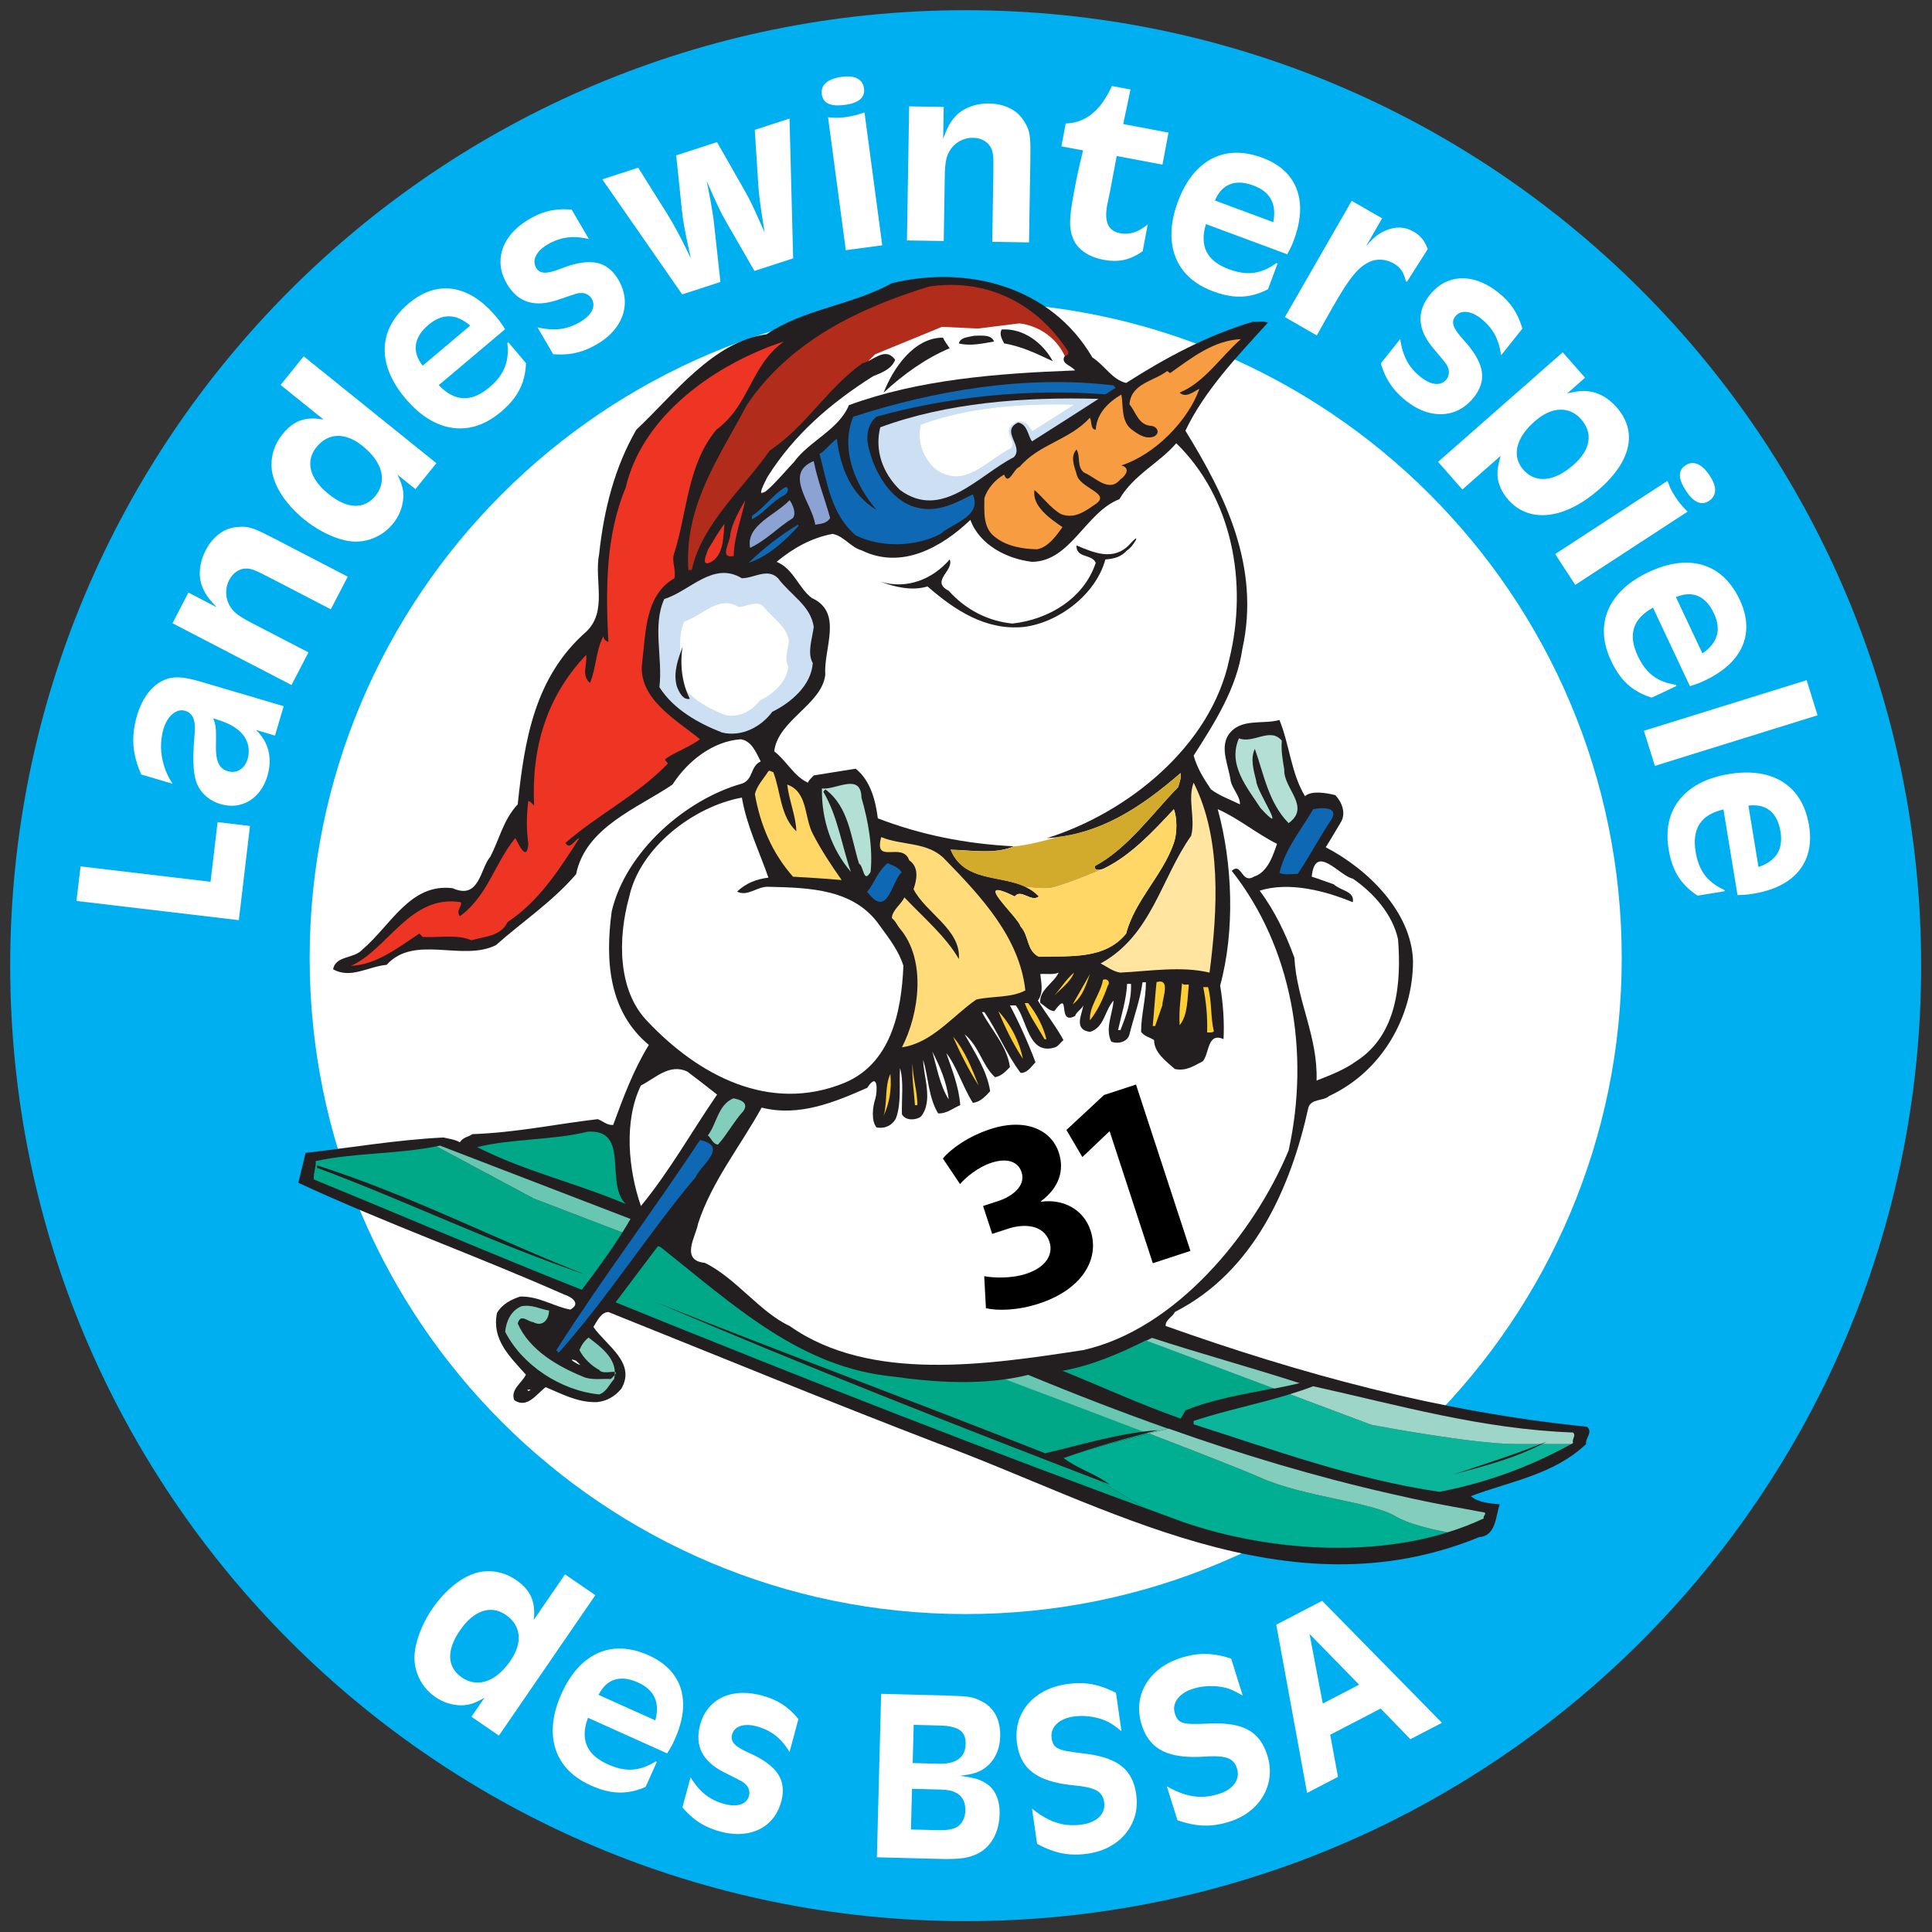 <?xml version="1.0" encoding="UTF-8" standalone="no"?>
<!DOCTYPE svg PUBLIC "-//W3C//DTD SVG 1.1//EN" "http://www.w3.org/Graphics/SVG/1.1/DTD/svg11.dtd">
<svg width="100%" height="100%" viewBox="0 0 1477 1477" version="1.1" xmlns="http://www.w3.org/2000/svg" xmlns:xlink="http://www.w3.org/1999/xlink" xml:space="preserve" xmlns:serif="http://www.serif.com/" style="fill-rule:evenodd;clip-rule:evenodd;stroke-linejoin:round;stroke-miterlimit:2;">
    <rect x="0" y="0" width="1477" height="1477" fill="#333333" stroke="none"/>
    <g id="Ebene-1" serif:id="Ebene 1" transform="matrix(4.167,0,0,4.167,0,0)">
        <g transform="matrix(-1,0,0,1,354.331,0)">
            <path d="M177.168,1.873C80.372,1.873 1.871,80.369 1.871,177.165C1.871,273.961 80.372,352.458 177.168,352.458C273.959,352.458 352.46,273.961 352.46,177.165C352.46,80.369 273.959,1.873 177.168,1.873" style="fill:rgb(0,175,239);"/>
        </g>
        <g transform="matrix(-1,0,0,1,354.34,-2.802)">
            <path d="M177.169,58.207C110.709,58.207 56.81,112.107 56.81,178.567C56.81,245.032 110.709,298.925 177.169,298.925C243.634,298.925 297.529,245.032 297.529,178.567C297.529,112.107 243.634,58.207 177.169,58.207" style="fill:white;"/>
        </g>
        <g transform="matrix(1,0,0,1,0,-34.684)">
            <path d="M38.627,196.457L14.78,193.636L14.03,199.976L43.817,203.5L45.862,186.218L39.922,185.515L38.627,196.457Z" style="fill:white;"/>
        </g>
        <g transform="matrix(1,0,0,1,0,-82.17)">
            <path d="M52.046,211.735L37.039,207.295C35.911,206.961 34.942,206.721 34.122,206.588C33.304,206.448 32.581,206.406 31.955,206.462C31.321,206.518 30.731,206.662 30.167,206.902C29.417,207.22 28.718,207.677 28.077,208.285C27.435,208.9 26.874,209.632 26.376,210.495C25.88,211.356 25.471,212.321 25.152,213.392C24.772,214.678 24.546,215.916 24.475,217.107C24.396,218.296 24.486,219.48 24.726,220.651C24.971,221.827 25.365,223.03 25.922,224.265L31.658,225.961C30.979,224.925 30.457,223.839 30.105,222.705C29.751,221.576 29.56,220.425 29.542,219.271C29.525,218.11 29.675,216.973 30.004,215.859C30.243,215.078 30.564,214.414 30.985,213.866C31.401,213.325 31.863,212.931 32.376,212.699C32.892,212.462 33.405,212.417 33.932,212.566C34.66,212.772 35.175,213.231 35.458,213.932C35.744,214.633 35.827,215.619 35.702,216.888C35.588,218.222 35.513,219.38 35.482,220.378C35.454,221.371 35.469,222.242 35.534,223.005C35.59,223.764 35.698,224.459 35.853,225.093C36.037,225.819 36.34,226.487 36.761,227.097C37.19,227.709 37.716,228.23 38.344,228.673C38.97,229.118 39.667,229.457 40.45,229.689C41.739,230.062 42.963,230.095 44.112,229.786C45.263,229.48 46.272,228.878 47.131,227.975C47.992,227.073 48.641,225.912 49.066,224.499C49.387,223.413 49.518,222.367 49.465,221.359C49.405,220.348 49.17,219.394 48.747,218.504C48.33,217.613 47.733,216.805 46.957,216.09L50.452,217.124L52.046,211.735ZM39.103,213.953C40.122,214.256 40.986,214.559 41.679,214.865C42.373,215.18 42.962,215.518 43.451,215.897C44.069,216.345 44.562,216.874 44.927,217.466C45.29,218.059 45.509,218.694 45.597,219.37C45.687,220.045 45.631,220.739 45.42,221.451C45.237,222.044 44.969,222.528 44.604,222.914C44.241,223.298 43.819,223.556 43.341,223.696C42.857,223.827 42.35,223.818 41.809,223.665C41.268,223.514 40.833,223.245 40.505,222.872C40.174,222.51 39.943,221.995 39.797,221.352C39.655,220.7 39.594,219.875 39.612,218.888C39.632,218.112 39.64,217.474 39.63,216.955C39.626,216.438 39.606,216.002 39.568,215.655C39.531,215.309 39.472,215.002 39.392,214.742C39.322,214.48 39.22,214.215 39.103,213.953" style="fill:white;"/>
        </g>
        <g transform="matrix(1,0,0,1,0,-132.018)">
            <path d="M53.482,257.695L56.589,251.707L46.131,246.28C45.486,245.946 44.934,245.642 44.486,245.367C44.038,245.092 43.659,244.828 43.358,244.579C43.05,244.326 42.785,244.054 42.569,243.773C42.164,243.251 41.864,242.689 41.689,242.083C41.513,241.477 41.453,240.864 41.516,240.237C41.57,239.615 41.746,239.014 42.046,238.435C42.391,237.786 42.825,237.277 43.353,236.91C43.883,236.535 44.44,236.343 45.014,236.328C45.259,236.311 45.498,236.325 45.744,236.368C45.992,236.413 46.272,236.49 46.6,236.609C46.915,236.731 47.308,236.901 47.768,237.123C48.234,237.348 48.803,237.634 49.475,237.982L60.69,243.803L63.798,237.817L50.665,231.001C49.808,230.557 49.072,230.184 48.459,229.882C47.848,229.582 47.311,229.347 46.865,229.166C46.414,228.99 46.008,228.864 45.646,228.779C45.283,228.699 44.931,228.659 44.58,228.654C44.234,228.654 43.853,228.673 43.439,228.721C42.665,228.783 41.923,228.99 41.216,229.342C40.514,229.703 39.867,230.187 39.278,230.801C38.682,231.412 38.175,232.129 37.743,232.96C37.357,233.705 37.071,234.468 36.888,235.243C36.709,236.012 36.63,236.764 36.66,237.505C36.688,238.247 36.832,238.947 37.081,239.608C37.245,240.021 37.427,240.421 37.643,240.786C37.855,241.157 38.124,241.551 38.462,241.97C38.798,242.383 39.228,242.875 39.759,243.429L34.569,240.735L31.648,246.364L53.482,257.695Z" style="fill:white;"/>
        </g>
        <g transform="matrix(1,0,0,1,0,-189.591)">
            <path d="M55.714,254.963L51.483,260.218L59.364,266.565C58.259,266.358 57.267,266.311 56.385,266.427C55.502,266.544 54.69,266.834 53.951,267.298C53.206,267.755 52.499,268.419 51.818,269.264C51.15,270.093 50.644,270.985 50.305,271.943C49.961,272.898 49.796,273.891 49.806,274.919C49.821,276.01 50.071,277.134 50.56,278.297C51.052,279.454 51.745,280.599 52.656,281.738C53.562,282.871 54.644,283.954 55.911,284.975C56.91,285.778 57.964,286.474 59.064,287.07C60.16,287.666 61.235,288.126 62.295,288.461C63.358,288.787 64.335,288.949 65.231,288.959C66.122,288.953 66.981,288.828 67.819,288.567C68.653,288.308 69.433,287.935 70.169,287.44C70.9,286.941 71.553,286.342 72.131,285.624C72.672,284.952 73.097,284.236 73.403,283.473C73.715,282.703 73.906,281.915 73.979,281.107C74.015,280.646 74.01,280.198 73.964,279.766C73.912,279.34 73.809,278.882 73.644,278.394C73.484,277.899 73.241,277.328 72.927,276.679L76.219,279.33L80.056,274.566L55.714,254.963ZM58.056,271.63C58.789,270.731 59.604,270.125 60.519,269.814C61.432,269.501 62.396,269.477 63.422,269.747C64.447,270.013 65.482,270.568 66.538,271.418C67.753,272.408 68.657,273.425 69.252,274.491C69.846,275.547 70.113,276.587 70.058,277.622C70.006,278.657 69.619,279.626 68.897,280.536C67.856,281.815 66.592,282.432 65.115,282.389C63.632,282.34 62.021,281.629 60.295,280.247C59.121,279.302 58.26,278.329 57.694,277.335C57.127,276.34 56.873,275.356 56.928,274.391C56.99,273.419 57.364,272.498 58.056,271.63" style="fill:white;"/>
        </g>
        <g transform="matrix(1,0,0,1,0,-222.812)">
            <path d="M92.661,283.213C92.451,282.871 92.259,282.572 92.083,282.318C91.914,282.059 91.738,281.815 91.562,281.582C91.378,281.354 91.176,281.103 90.949,280.833C89.287,278.873 87.561,277.476 85.755,276.636C83.953,275.802 82.141,275.535 80.318,275.838C78.488,276.146 76.711,277.026 74.969,278.483C73.09,280.079 71.811,281.83 71.135,283.727C70.463,285.625 70.396,287.603 70.936,289.677C71.475,291.744 72.62,293.825 74.379,295.921C76.167,298.032 78.053,299.536 80.03,300.428C82.013,301.327 84.006,301.608 86.022,301.28C88.035,300.946 89.988,299.985 91.878,298.401C92.904,297.537 93.755,296.652 94.417,295.75C95.081,294.839 95.583,293.867 95.922,292.835C96.26,291.807 96.456,290.679 96.502,289.444L93.256,285.594L93.085,285.739C93.217,286.883 93.186,287.928 92.998,288.869C92.811,289.821 92.455,290.7 91.922,291.522C91.395,292.34 90.674,293.124 89.775,293.881C88.123,295.273 86.536,295.935 84.999,295.868C83.452,295.799 81.957,295.003 80.49,293.474L92.661,283.213ZM77.54,289.904C76.534,288.594 76.128,287.31 76.304,286.043C76.488,284.771 77.244,283.565 78.591,282.429C79.858,281.352 81.121,280.826 82.39,280.845C83.655,280.856 84.947,281.424 86.272,282.543L77.54,289.904Z" style="fill:white;"/>
        </g>
        <g transform="matrix(1,0,0,1,0,-250.897)">
            <path d="M104.882,289.36C103.916,289.266 102.996,289.265 102.139,289.358C101.271,289.45 100.427,289.64 99.604,289.922C98.782,290.211 97.945,290.605 97.098,291.101C95.426,292.089 94.141,293.232 93.249,294.526C92.355,295.82 91.886,297.183 91.825,298.624C91.766,300.065 92.149,301.508 92.98,302.94C93.99,304.668 95.264,305.774 96.816,306.262C98.365,306.756 100.197,306.638 102.326,305.913C103.236,305.599 103.951,305.353 104.469,305.181C104.991,305.004 105.385,304.878 105.652,304.8C105.919,304.722 106.128,304.679 106.285,304.665C106.442,304.652 106.613,304.647 106.797,304.651C107.151,304.662 107.48,304.763 107.798,304.951C108.116,305.139 108.369,305.391 108.561,305.704C108.959,306.416 108.977,307.146 108.602,307.896C108.223,308.646 107.499,309.337 106.424,309.977C105.64,310.436 104.843,310.779 104.038,311.008C103.233,311.234 102.391,311.337 101.5,311.329C100.61,311.32 99.645,311.198 98.607,310.954L101.49,315.883C102.484,315.963 103.431,315.948 104.32,315.853C105.218,315.753 106.091,315.554 106.942,315.257C107.792,314.958 108.659,314.555 109.533,314.044C111.159,313.085 112.402,311.957 113.26,310.665C114.123,309.38 114.58,308.008 114.63,306.564C114.679,305.121 114.288,303.68 113.473,302.257C112.786,301.069 111.95,300.204 110.984,299.666C110.012,299.133 108.854,298.907 107.509,299.008C106.167,299.106 104.594,299.507 102.797,300.218C101.939,300.546 101.217,300.769 100.64,300.864C100.065,300.967 99.59,300.94 99.232,300.803C98.864,300.663 98.566,300.393 98.35,300.008C98.087,299.545 97.998,299.067 98.08,298.567C98.168,298.064 98.412,297.576 98.812,297.09C99.217,296.608 99.755,296.164 100.448,295.759C101.614,295.066 102.817,294.641 104.038,294.474C105.264,294.311 106.603,294.405 108.039,294.755L104.882,289.36Z" style="fill:white;"/>
        </g>
        <g transform="matrix(1,0,0,1,0,-278.57)">
            <path d="M144.848,300.322L138.474,302.392L139.133,312.721C139.178,313.345 139.251,314.054 139.339,314.838C139.432,315.627 139.554,316.54 139.709,317.578C139.858,318.617 140.052,319.823 140.276,321.191C140.046,320.699 139.819,320.197 139.595,319.68C139.374,319.168 139.144,318.652 138.906,318.139C138.659,317.596 138.445,317.129 138.261,316.732C138.069,316.337 137.898,315.975 137.738,315.657C137.579,315.338 137.42,315.018 137.258,314.71C137.094,314.4 136.906,314.068 136.709,313.699L131.545,304.641L124.061,307.071L125.079,316.907C125.137,317.47 125.204,318.047 125.289,318.643C125.378,319.237 125.486,319.879 125.615,320.57C125.747,321.269 125.899,322.053 126.085,322.94C126.274,323.815 126.491,324.825 126.742,325.964C126.115,324.664 125.559,323.528 125.061,322.553C124.561,321.573 124.09,320.704 123.66,319.937C123.229,319.169 122.808,318.455 122.385,317.781L117.088,309.335L110.502,311.473L125.156,332.579L132.171,330.301L131.042,319.983C130.974,319.287 130.872,318.54 130.751,317.752C130.627,316.957 130.479,316.067 130.298,315.094C130.116,314.12 129.899,313.016 129.656,311.78C130.078,312.769 130.464,313.637 130.802,314.387C131.132,315.138 131.443,315.802 131.715,316.376C131.991,316.955 132.252,317.47 132.492,317.942C132.737,318.406 132.983,318.848 133.224,319.273L138.415,328.273L145.515,325.968L144.848,300.322Z" style="fill:white;"/>
        </g>
        <g transform="matrix(1,0,0,1,0,-294.499)">
            <path d="M154.466,308.596C153.166,308.77 152.202,309.133 151.564,309.671C150.924,310.217 150.655,310.911 150.761,311.767C150.875,312.614 151.276,313.196 151.97,313.518C152.673,313.847 153.688,313.918 155.016,313.739C156.287,313.57 157.218,313.226 157.8,312.724C158.39,312.222 158.627,311.556 158.516,310.732C158.396,309.878 157.996,309.273 157.305,308.904C156.622,308.542 155.678,308.434 154.466,308.596ZM155.173,340.395L161.86,339.502L158.603,315.119C158.12,315.291 157.678,315.433 157.285,315.547C156.898,315.651 156.532,315.745 156.186,315.814C155.841,315.882 155.485,315.945 155.137,315.992C154.772,316.041 154.429,316.07 154.106,316.091C153.783,316.112 153.443,316.112 153.095,316.107C152.753,316.091 152.356,316.06 151.917,316.013L155.173,340.395Z" style="fill:white;"/>
        </g>
        <g transform="matrix(1,0,0,1,0,-290.885)">
            <path d="M166.393,334.993L173.139,335.103L173.33,323.322C173.341,322.595 173.367,321.966 173.413,321.443C173.46,320.918 173.526,320.462 173.615,320.081C173.704,319.693 173.829,319.335 173.984,319.015C174.272,318.421 174.64,317.901 175.105,317.474C175.569,317.046 176.091,316.718 176.678,316.495C177.26,316.265 177.876,316.156 178.528,316.167C179.263,316.185 179.912,316.346 180.477,316.655C181.048,316.963 181.47,317.376 181.739,317.882C181.863,318.094 181.957,318.313 182.028,318.554C182.098,318.795 182.154,319.081 182.193,319.426C182.226,319.764 182.248,320.192 182.255,320.701C182.261,321.218 182.259,321.855 182.247,322.612L182.042,335.247L188.786,335.357L189.026,320.563C189.043,319.597 189.047,318.772 189.044,318.09C189.04,317.408 189.012,316.823 188.974,316.342C188.931,315.863 188.862,315.442 188.777,315.08C188.687,314.72 188.564,314.386 188.412,314.07C188.259,313.76 188.071,313.428 187.844,313.079C187.441,312.413 186.927,311.842 186.295,311.367C185.66,310.9 184.938,310.535 184.126,310.283C183.313,310.022 182.445,309.887 181.508,309.872C180.669,309.859 179.859,309.943 179.083,310.126C178.316,310.309 177.608,310.573 176.957,310.931C176.305,311.287 175.744,311.729 175.263,312.244C174.966,312.577 174.69,312.918 174.46,313.274C174.221,313.63 173.99,314.047 173.765,314.536C173.547,315.021 173.297,315.624 173.039,316.346L173.133,310.501L166.793,310.398L166.393,334.993Z" style="fill:white;"/>
        </g>
        <g transform="matrix(1,0,0,1,0,-290.654)">
            <path d="M206.071,313.416L207.403,307.077L203.999,306.435C202.962,308.702 201.741,310.41 200.337,311.542C198.943,312.675 197.338,313.264 195.521,313.304L194.73,317.502L198.709,318.252C198.481,319.139 198.273,319.993 198.092,320.797C197.903,321.6 197.722,322.436 197.546,323.287C197.378,324.141 197.193,325.082 196.998,326.121C196.788,327.24 196.627,328.216 196.514,329.049C196.405,329.875 196.343,330.604 196.326,331.225C196.314,331.848 196.346,332.412 196.436,332.908C196.517,333.405 196.65,333.872 196.826,334.325C197.074,334.981 197.451,335.578 197.976,336.112C198.493,336.644 199.124,337.1 199.869,337.476C200.623,337.847 201.455,338.125 202.39,338.302C203.327,338.477 204.198,338.55 204.999,338.502C205.801,338.456 206.58,338.289 207.338,337.997C208.084,337.711 208.856,337.293 209.64,336.738L210.564,331.833C209.681,332.551 208.833,333.047 208.013,333.305C207.196,333.563 206.355,333.611 205.502,333.443C204.359,333.235 203.596,332.663 203.229,331.749C202.853,330.823 202.857,329.505 203.224,327.797L203.694,325.551L204.401,321.795L204.875,319.276L213.272,320.858L214.379,314.981L206.071,313.416Z" style="fill:white;"/>
        </g>
        <g transform="matrix(1,0,0,1,0,-272.022)">
            <path d="M236.166,318.676C236.359,318.324 236.524,318.01 236.659,317.732C236.802,317.457 236.927,317.184 237.043,316.915C237.153,316.644 237.271,316.344 237.394,316.014C238.282,313.602 238.648,311.41 238.491,309.425C238.328,307.447 237.667,305.738 236.506,304.299C235.34,302.859 233.698,301.745 231.572,300.949C229.258,300.096 227.104,299.848 225.122,300.19C223.136,300.541 221.381,301.456 219.842,302.949C218.309,304.432 217.061,306.456 216.102,309.018C215.146,311.612 214.764,313.998 214.961,316.157C215.156,318.325 215.892,320.199 217.171,321.792C218.451,323.379 220.252,324.608 222.56,325.472C223.818,325.94 225.007,326.244 226.118,326.378C227.237,326.505 228.332,326.466 229.395,326.251C230.457,326.038 231.535,325.655 232.633,325.087L234.386,320.366L234.176,320.289C233.243,320.966 232.319,321.454 231.409,321.754C230.488,322.06 229.546,322.182 228.568,322.123C227.599,322.067 226.561,321.826 225.457,321.416C223.435,320.664 222.075,319.607 221.378,318.237C220.675,316.857 220.632,315.163 221.242,313.134L236.166,318.676ZM222.897,308.808C223.54,307.289 224.459,306.302 225.649,305.832C226.846,305.365 228.267,305.429 229.919,306.043C231.483,306.614 232.561,307.456 233.17,308.569C233.783,309.677 233.925,311.081 233.605,312.783L222.897,308.808Z" style="fill:white;"/>
        </g>
        <g transform="matrix(1,0,0,1,0,-255.947)">
            <path d="M235.728,314.12L241.576,317.482C242.019,316.683 242.404,315.996 242.733,315.424C243.051,314.856 243.333,314.351 243.58,313.922C243.819,313.49 244.051,313.087 244.264,312.717C244.477,312.347 244.697,311.964 244.922,311.573C245.591,310.41 246.203,309.405 246.753,308.555C247.306,307.714 247.825,306.992 248.308,306.405C248.792,305.819 249.27,305.334 249.732,304.951C250.202,304.571 250.683,304.26 251.185,304.021C251.884,303.689 252.625,303.543 253.412,303.591C254.198,303.636 254.943,303.857 255.662,304.261C256.07,304.497 256.421,304.759 256.711,305.055C256.996,305.341 257.234,305.693 257.429,306.091C257.62,306.495 257.794,306.975 257.928,307.537L258.123,307.649L261.939,301.646C261.747,301.139 261.534,300.696 261.303,300.302C261.064,299.917 260.779,299.57 260.463,299.267C260.144,298.963 259.761,298.683 259.325,298.431C258.565,297.996 257.781,297.75 256.978,297.704C256.167,297.655 255.333,297.796 254.469,298.129C253.977,298.321 253.541,298.538 253.151,298.781C252.757,299.03 252.36,299.329 251.966,299.698C251.572,300.068 251.122,300.535 250.628,301.109L253.566,296.001L247.99,292.796L235.728,314.12Z" style="fill:white;"/>
        </g>
        <g transform="matrix(1,0,0,1,0,-227.28)">
            <path d="M279.294,287.577C279.035,286.642 278.704,285.784 278.309,285.017C277.912,284.241 277.431,283.522 276.871,282.854C276.306,282.192 275.637,281.551 274.869,280.94C273.347,279.735 271.819,278.946 270.29,278.58C268.76,278.213 267.32,278.263 265.954,278.724C264.588,279.188 263.379,280.065 262.342,281.355C261.093,282.919 260.519,284.505 260.621,286.129C260.718,287.751 261.486,289.419 262.929,291.145C263.549,291.88 264.036,292.46 264.382,292.88C264.734,293.304 264.995,293.627 265.163,293.849C265.333,294.069 265.448,294.248 265.516,294.39C265.585,294.531 265.651,294.69 265.714,294.863C265.831,295.198 265.855,295.541 265.794,295.904C265.732,296.269 265.59,296.596 265.365,296.887C264.845,297.516 264.172,297.795 263.336,297.712C262.499,297.629 261.593,297.203 260.61,296.429C259.902,295.864 259.293,295.244 258.791,294.573C258.29,293.905 257.891,293.156 257.578,292.321C257.266,291.487 257.032,290.543 256.887,289.487L253.325,293.951C253.608,294.907 253.963,295.784 254.372,296.58C254.787,297.383 255.286,298.124 255.871,298.811C256.455,299.499 257.142,300.162 257.933,300.793C259.413,301.965 260.911,302.72 262.426,303.056C263.936,303.399 265.381,303.333 266.746,302.86C268.111,302.386 269.314,301.504 270.349,300.231C271.21,299.164 271.718,298.071 271.872,296.976C272.019,295.878 271.815,294.717 271.235,293.498C270.662,292.281 269.722,290.957 268.412,289.536C267.797,288.853 267.33,288.26 267.032,287.755C266.731,287.257 266.585,286.803 266.584,286.42C266.582,286.025 266.728,285.652 267.009,285.311C267.347,284.899 267.76,284.645 268.257,284.541C268.757,284.442 269.3,284.493 269.899,284.693C270.492,284.897 271.102,285.239 271.729,285.74C272.793,286.58 273.624,287.548 274.218,288.628C274.81,289.715 275.205,290.998 275.396,292.463L279.294,287.577Z" style="fill:white;"/>
        </g>
        <g transform="matrix(1,0,0,1,0,-195.08)">
            <path d="M263.838,279.818L268.292,284.883L275.316,278.708C275.151,279.323 275.02,279.846 274.936,280.26C274.845,280.679 274.785,281.041 274.759,281.352C274.733,281.665 274.724,281.972 274.737,282.271C274.773,283.027 274.957,283.792 275.292,284.558C275.63,285.328 276.097,286.064 276.712,286.762C277.688,287.862 278.8,288.639 280.062,289.097C281.322,289.556 282.683,289.696 284.144,289.528C285.6,289.357 287.117,288.88 288.686,288.09C290.255,287.298 291.84,286.204 293.439,284.81C295.396,283.077 296.825,281.343 297.728,279.599C298.626,277.862 298.985,276.159 298.8,274.506C298.619,272.849 297.886,271.288 296.6,269.814C295.852,268.964 295.042,268.291 294.171,267.787C293.298,267.285 292.405,266.985 291.498,266.873C291.13,266.828 290.764,266.81 290.409,266.813C290.053,266.818 289.647,266.856 289.191,266.926C288.735,266.999 288.181,267.106 287.523,267.255L290.799,264.376L286.7,259.714L263.838,279.818ZM290.087,272.008C291.203,273.292 291.637,274.656 291.401,276.102C291.164,277.548 290.267,278.967 288.689,280.362C287.501,281.407 286.344,282.135 285.22,282.546C284.097,282.962 283.05,283.065 282.077,282.853C281.102,282.641 280.238,282.114 279.485,281.269C278.764,280.437 278.366,279.529 278.283,278.552C278.205,277.565 278.44,276.549 278.99,275.496C279.536,274.448 280.394,273.415 281.555,272.384C282.589,271.484 283.616,270.86 284.642,270.526C285.667,270.195 286.646,270.152 287.581,270.397C288.512,270.638 289.343,271.174 290.087,272.008" style="fill:white;"/>
        </g>
        <g transform="matrix(1,0,0,1,0,-162.2)">
            <path d="M313.716,249.527C313,248.428 312.257,247.714 311.495,247.371C310.727,247.029 309.985,247.085 309.26,247.549C308.543,248.015 308.191,248.627 308.198,249.393C308.203,250.168 308.577,251.115 309.31,252.24C310.01,253.312 310.72,254.004 311.423,254.315C312.132,254.632 312.834,254.556 313.531,254.103C314.248,253.627 314.624,253.008 314.658,252.223C314.691,251.45 314.384,250.551 313.716,249.527ZM285.315,263.851L288.999,269.503L309.606,256.071C309.245,255.708 308.926,255.37 308.656,255.063C308.393,254.76 308.151,254.469 307.94,254.186C307.729,253.904 307.52,253.61 307.328,253.315C307.127,253.007 306.952,252.711 306.795,252.429C306.638,252.147 306.49,251.838 306.347,251.522C306.213,251.206 306.068,250.834 305.922,250.419L285.315,263.851Z" style="fill:white;"/>
        </g>
        <g transform="matrix(1,0,0,1,0,-123.123)">
            <path d="M310.041,249.009C310.425,248.894 310.763,248.784 311.053,248.682C311.348,248.585 311.628,248.477 311.9,248.365C312.167,248.249 312.463,248.118 312.781,247.968C315.104,246.867 316.898,245.557 318.176,244.029C319.445,242.503 320.169,240.82 320.347,238.98C320.522,237.135 320.129,235.19 319.169,233.133C318.111,230.904 316.747,229.22 315.092,228.077C313.429,226.937 311.534,226.364 309.392,226.351C307.257,226.338 304.95,226.909 302.473,228.068C299.972,229.251 298.031,230.687 296.66,232.368C295.281,234.053 294.496,235.905 294.294,237.939C294.098,239.969 294.523,242.105 295.567,244.339C296.138,245.553 296.773,246.605 297.473,247.476C298.183,248.351 298.993,249.088 299.902,249.679C300.809,250.271 301.848,250.752 303.029,251.115L307.587,248.971L307.492,248.767C306.352,248.599 305.349,248.3 304.488,247.877C303.617,247.451 302.86,246.879 302.202,246.153C301.549,245.434 300.976,244.535 300.476,243.471C299.557,241.517 299.325,239.812 299.787,238.344C300.251,236.867 301.407,235.628 303.262,234.605L310.041,249.009ZM307.472,232.673C308.995,232.039 310.342,231.977 311.52,232.475C312.701,232.979 313.672,234.02 314.422,235.615C315.138,237.117 315.321,238.473 314.976,239.696C314.638,240.914 313.757,242.015 312.337,243.008L307.472,232.673Z" style="fill:white;"/>
        </g>
        <g transform="matrix(0.297,0.955,0.955,-0.297,11.491,-104.712)">
            <rect x="314.126" y="206.091" width="6.745" height="31.254" style="fill:white;"/>
        </g>
        <g transform="matrix(1,0,0,1,0,-48.445)">
            <path d="M318.769,212.658C319.17,212.653 319.525,212.64 319.832,212.62C320.142,212.608 320.442,212.581 320.732,212.548C321.023,212.51 321.341,212.463 321.689,212.408C324.224,211.984 326.309,211.215 327.956,210.095C329.594,208.975 330.751,207.554 331.427,205.833C332.098,204.105 332.253,202.128 331.892,199.886C331.485,197.453 330.635,195.46 329.356,193.908C328.068,192.357 326.402,191.287 324.345,190.689C322.296,190.092 319.92,190.009 317.22,190.445C314.491,190.901 312.23,191.751 310.452,192.992C308.665,194.234 307.403,195.801 306.651,197.703C305.908,199.601 305.733,201.772 306.124,204.207C306.342,205.53 306.666,206.715 307.1,207.746C307.544,208.781 308.121,209.712 308.833,210.53C309.544,211.346 310.413,212.093 311.449,212.766L316.419,211.95L316.383,211.729C315.332,211.255 314.45,210.694 313.737,210.051C313.015,209.402 312.445,208.645 312.01,207.767C311.579,206.896 311.275,205.875 311.084,204.714C310.735,202.584 310.979,200.88 311.825,199.594C312.675,198.301 314.126,197.425 316.19,196.949L318.769,212.658ZM320.769,196.244C322.407,196.051 323.719,196.359 324.717,197.161C325.713,197.969 326.363,199.237 326.648,200.974C326.926,202.616 326.73,203.969 326.064,205.051C325.405,206.131 324.256,206.949 322.619,207.515L320.769,196.244Z" style="fill:white;"/>
        </g>
        <g transform="matrix(1,0,0,1,0,252.291)">
            <path d="M109.223,40.365L103.662,36.548L97.935,44.888C98.057,43.773 98.029,42.78 97.845,41.908C97.662,41.036 97.311,40.25 96.792,39.549C96.278,38.841 95.564,38.188 94.668,37.572C93.79,36.97 92.863,36.531 91.881,36.268C90.904,35.995 89.901,35.909 88.876,35.995C87.791,36.095 86.687,36.429 85.565,37.004C84.45,37.583 83.361,38.363 82.293,39.359C81.233,40.348 80.235,41.51 79.315,42.849C78.59,43.906 77.977,45.013 77.465,46.153C76.955,47.293 76.579,48.399 76.325,49.48C76.08,50.566 75.994,51.553 76.053,52.446C76.126,53.334 76.316,54.183 76.639,54.996C76.963,55.809 77.394,56.558 77.943,57.255C78.497,57.944 79.144,58.551 79.904,59.074C80.614,59.56 81.361,59.929 82.145,60.178C82.937,60.43 83.738,60.562 84.548,60.572C85.011,60.572 85.457,60.532 85.884,60.453C86.306,60.37 86.754,60.232 87.228,60.03C87.709,59.833 88.26,59.548 88.883,59.185L86.491,62.67L91.532,66.131L109.223,40.365ZM92.785,43.969C93.737,44.634 94.403,45.398 94.783,46.287C95.164,47.178 95.261,48.134 95.072,49.178C94.882,50.221 94.408,51.295 93.641,52.413C92.748,53.7 91.803,54.679 90.786,55.353C89.779,56.027 88.76,56.371 87.725,56.397C86.689,56.422 85.693,56.111 84.731,55.462C83.376,54.52 82.664,53.305 82.595,51.829C82.53,50.348 83.117,48.688 84.362,46.861C85.215,45.619 86.119,44.686 87.067,44.045C88.015,43.405 88.978,43.075 89.946,43.059C90.919,43.044 91.865,43.348 92.785,43.969" style="fill:white;"/>
        </g>
        <g transform="matrix(1,0,0,1,0,276.887)">
            <path d="M122.395,44.793C122.614,44.455 122.799,44.152 122.952,43.884C123.112,43.619 123.256,43.355 123.389,43.094C123.515,42.831 123.654,42.539 123.799,42.218C124.846,39.87 125.357,37.709 125.331,35.718C125.303,33.732 124.758,31.984 123.696,30.472C122.626,28.954 121.063,27.736 118.994,26.798C116.742,25.795 114.609,25.402 112.608,25.613C110.605,25.83 108.794,26.625 107.16,28.012C105.529,29.39 104.149,31.326 103.022,33.819C101.894,36.345 101.356,38.697 101.408,40.866C101.457,43.041 102.067,44.96 103.236,46.635C104.409,48.304 106.121,49.649 108.369,50.666C109.591,51.215 110.757,51.599 111.856,51.806C112.965,52.009 114.059,52.041 115.135,51.9C116.209,51.758 117.31,51.447 118.443,50.953L120.507,46.36L120.303,46.268C119.33,46.882 118.373,47.307 117.443,47.545C116.505,47.789 115.557,47.85 114.587,47.726C113.622,47.604 112.604,47.294 111.529,46.812C109.561,45.927 108.276,44.783 107.67,43.368C107.062,41.944 107.132,40.252 107.875,38.267L122.395,44.793ZM109.815,34.062C110.559,32.588 111.541,31.665 112.759,31.275C113.985,30.89 115.4,31.05 117.007,31.77C118.527,32.446 119.547,33.356 120.081,34.509C120.618,35.653 120.667,37.064 120.232,38.743L109.815,34.062Z" style="fill:white;"/>
        </g>
        <g transform="matrix(1,0,0,1,0,292.729)">
            <path d="M146.481,22.66C145.87,21.905 145.222,21.25 144.555,20.706C143.882,20.151 143.155,19.682 142.374,19.294C141.592,18.913 140.723,18.593 139.775,18.338C137.899,17.838 136.184,17.726 134.635,17.998C133.086,18.272 131.785,18.89 130.716,19.86C129.648,20.83 128.889,22.116 128.45,23.713C127.93,25.644 128.035,27.325 128.777,28.776C129.512,30.224 130.883,31.448 132.893,32.456C133.755,32.883 134.433,33.222 134.918,33.469C135.41,33.717 135.776,33.909 136.02,34.045C136.263,34.18 136.439,34.298 136.56,34.4C136.681,34.504 136.803,34.62 136.93,34.756C137.17,35.014 137.328,35.321 137.418,35.68C137.508,36.038 137.505,36.394 137.415,36.752C137.189,37.536 136.683,38.059 135.884,38.317C135.086,38.575 134.084,38.545 132.873,38.225C131.997,37.99 131.193,37.665 130.467,37.251C129.739,36.837 129.074,36.31 128.455,35.669C127.836,35.028 127.246,34.256 126.69,33.345L125.204,38.858C125.843,39.622 126.519,40.286 127.212,40.852C127.912,41.422 128.666,41.904 129.475,42.301C130.285,42.699 131.181,43.033 132.157,43.296C133.982,43.782 135.657,43.876 137.181,43.581C138.703,43.294 140,42.657 141.063,41.678C142.127,40.699 142.879,39.412 143.319,37.832C143.685,36.509 143.713,35.306 143.42,34.24C143.117,33.172 142.467,32.19 141.449,31.301C140.436,30.416 139.049,29.575 137.281,28.796C136.444,28.415 135.779,28.057 135.305,27.711C134.829,27.374 134.515,27.017 134.363,26.665C134.203,26.304 134.186,25.905 134.309,25.478C134.455,24.968 134.733,24.568 135.145,24.276C135.566,23.986 136.085,23.815 136.713,23.759C137.34,23.713 138.034,23.782 138.809,23.991C140.122,24.338 141.266,24.895 142.244,25.648C143.218,26.408 144.092,27.428 144.854,28.697L146.481,22.66Z" style="fill:white;"/>
        </g>
        <g transform="matrix(1,0,0,1,0,297.493)">
            <path d="M161.658,13.264L160.875,43.249L172.428,43.55C173.364,43.574 174.189,43.574 174.903,43.547C175.607,43.528 176.229,43.47 176.78,43.386C177.322,43.304 177.82,43.188 178.267,43.036C178.713,42.89 179.143,42.699 179.563,42.476C180.34,42.055 181.013,41.503 181.571,40.805C182.128,40.107 182.569,39.302 182.879,38.38C183.188,37.467 183.363,36.466 183.393,35.379C183.428,34.023 183.219,32.848 182.764,31.862C182.317,30.876 181.647,30.123 180.755,29.598C180.385,29.364 180,29.172 179.606,29.021C179.214,28.876 178.744,28.743 178.193,28.632C177.649,28.525 176.955,28.419 176.11,28.307C176.915,28.208 177.593,28.098 178.149,27.979C178.709,27.857 179.199,27.697 179.616,27.506C180.034,27.315 180.438,27.063 180.828,26.766C181.661,26.128 182.304,25.327 182.757,24.358C183.217,23.394 183.463,22.298 183.495,21.076C183.534,19.587 183.269,18.29 182.712,17.196C182.149,16.108 181.314,15.269 180.198,14.694C179.791,14.473 179.399,14.29 179.036,14.153C178.664,14.015 178.247,13.914 177.783,13.834C177.328,13.763 176.744,13.703 176.057,13.67C175.367,13.63 174.492,13.599 173.435,13.571L161.658,13.264ZM167.626,18.955L172.481,19.081C174.153,19.116 175.367,19.403 176.11,19.94C176.854,20.476 177.207,21.326 177.16,22.486C177.128,23.722 176.692,24.641 175.851,25.248C175.011,25.85 173.781,26.132 172.164,26.09L167.444,25.966L167.626,18.955ZM167.32,30.686L171.996,30.808C172.587,30.824 173.09,30.844 173.485,30.886C173.889,30.925 174.239,30.98 174.53,31.062C174.821,31.138 175.096,31.25 175.354,31.39C175.939,31.66 176.378,32.085 176.685,32.655C176.985,33.232 177.133,33.904 177.111,34.676C177.093,35.38 176.936,35.999 176.651,36.538C176.367,37.071 175.99,37.472 175.503,37.737C175.221,37.881 174.911,37.993 174.579,38.074C174.248,38.162 173.857,38.218 173.405,38.252C172.962,38.279 172.422,38.287 171.801,38.27L167.125,38.148L167.32,30.686Z" style="fill:white;"/>
        </g>
        <g transform="matrix(1,0,0,1,0,294.713)">
            <path d="M204.743,15.871C203.721,15.335 202.724,14.926 201.759,14.631C200.794,14.346 199.821,14.167 198.835,14.104C197.852,14.048 196.82,14.098 195.744,14.251C194.195,14.481 192.811,14.914 191.592,15.55C190.375,16.193 189.361,16.997 188.546,17.969C187.739,18.94 187.155,20.039 186.814,21.261C186.475,22.483 186.398,23.795 186.59,25.192C186.807,26.759 187.311,28.064 188.106,29.117C188.893,30.17 190.017,30.992 191.476,31.604C192.94,32.204 194.777,32.613 196.997,32.835C198.323,32.954 199.379,33.129 200.162,33.365C200.944,33.594 201.521,33.92 201.889,34.33C202.26,34.745 202.487,35.281 202.575,35.943C202.668,36.641 202.57,37.275 202.272,37.84C201.975,38.406 201.503,38.875 200.869,39.252C200.233,39.631 199.452,39.887 198.525,40.02C197.42,40.179 196.37,40.193 195.363,40.04C194.365,39.896 193.374,39.583 192.397,39.102C191.411,38.615 190.393,37.959 189.341,37.109L190.265,43.564C191.341,44.152 192.382,44.602 193.382,44.92C194.38,45.239 195.387,45.436 196.403,45.504C197.419,45.57 198.487,45.522 199.606,45.362C201.083,45.143 202.407,44.711 203.581,44.073C204.753,43.437 205.735,42.63 206.527,41.653C207.319,40.684 207.89,39.587 208.232,38.38C208.573,37.165 208.646,35.875 208.458,34.509C208.242,32.958 207.771,31.67 207.032,30.64C206.301,29.601 205.245,28.79 203.882,28.199C202.509,27.608 200.77,27.199 198.654,26.963C197.476,26.829 196.52,26.694 195.795,26.562C195.064,26.425 194.503,26.255 194.112,26.062C193.721,25.867 193.44,25.613 193.275,25.295C193.102,24.987 192.992,24.586 192.93,24.104C192.844,23.457 192.949,22.867 193.259,22.329C193.561,21.786 194.025,21.334 194.653,20.964C195.282,20.594 196.035,20.343 196.917,20.217C197.652,20.111 198.403,20.079 199.175,20.127C199.947,20.176 200.724,20.308 201.503,20.514C202.03,20.657 202.501,20.825 202.92,21.007C203.341,21.19 203.768,21.431 204.206,21.731C204.649,22.031 205.16,22.421 205.75,22.903L204.743,15.871Z" style="fill:white;"/>
        </g>
        <g transform="matrix(1,0,0,1,0,284.045)">
            <path d="M225.872,20.249C224.776,19.884 223.725,19.639 222.725,19.504C221.727,19.376 220.74,19.356 219.757,19.451C218.775,19.553 217.767,19.766 216.729,20.09C215.237,20.567 213.938,21.215 212.839,22.038C211.739,22.87 210.869,23.825 210.219,24.916C209.578,26.004 209.179,27.181 209.037,28.441C208.898,29.702 209.033,31.01 209.445,32.358C209.911,33.87 210.618,35.077 211.571,35.989C212.516,36.902 213.758,37.536 215.294,37.903C216.836,38.26 218.716,38.373 220.942,38.232C222.272,38.138 223.34,38.143 224.152,38.251C224.961,38.35 225.582,38.58 226.011,38.925C226.443,39.276 226.754,39.768 226.947,40.407C227.15,41.082 227.154,41.724 226.951,42.33C226.747,42.936 226.359,43.473 225.792,43.948C225.226,44.424 224.497,44.801 223.602,45.081C222.536,45.415 221.503,45.596 220.484,45.607C219.476,45.626 218.448,45.477 217.406,45.157C216.356,44.835 215.245,44.349 214.072,43.68L216.017,49.903C217.173,50.311 218.272,50.587 219.311,50.741C220.347,50.897 221.372,50.931 222.385,50.834C223.399,50.736 224.446,50.518 225.526,50.18C226.948,49.729 228.186,49.091 229.241,48.272C230.297,47.456 231.138,46.502 231.762,45.411C232.391,44.327 232.776,43.153 232.921,41.908C233.063,40.653 232.928,39.368 232.524,38.05C232.062,36.554 231.391,35.358 230.497,34.46C229.608,33.553 228.437,32.92 226.996,32.554C225.547,32.191 223.763,32.065 221.639,32.173C220.455,32.229 219.486,32.249 218.753,32.236C218.008,32.216 217.426,32.139 217.009,32.01C216.592,31.883 216.276,31.674 216.062,31.389C215.841,31.113 215.669,30.734 215.53,30.266C215.342,29.642 215.351,29.043 215.569,28.464C215.781,27.879 216.167,27.357 216.729,26.893C217.29,26.426 217.991,26.057 218.842,25.791C219.551,25.569 220.287,25.418 221.057,25.342C221.827,25.266 222.613,25.271 223.415,25.35C223.96,25.408 224.452,25.496 224.895,25.61C225.337,25.722 225.799,25.892 226.279,26.12C226.766,26.343 227.331,26.646 227.993,27.029L225.872,20.249Z" style="fill:white;"/>
        </g>
        <g transform="matrix(1,0,0,1,0,268.298)">
            <path d="M244.041,49.971L253.298,45.158L258.757,50.783L264.542,47.775L242.566,25.395L234.148,29.772L239.804,60.638L245.472,57.691L244.041,49.971ZM249.346,40.775L242.682,44.24L240.249,31.466L249.346,40.775Z" style="fill:white;"/>
        </g>
        <g transform="matrix(1,0,0,1,0,-9.31)">
            <path d="M200.41,74.885C202.715,76.389 204.036,78.952 206.604,79.569C213.941,74.885 221.55,70.818 229.866,68.339C230.747,68.423 231.81,68.161 232.606,68.513C226.862,74.796 220.932,81.074 217.478,88.331C224.731,100.091 231.276,113.27 227.921,128.399C226.862,135.65 222.881,141.844 218.987,147.945C219.689,150.334 220.754,152.016 222.169,154.133C223.85,155.38 225.705,155.994 227.481,156.879C227.561,155.464 226.15,154.133 225.794,152.63C225.443,149.888 223.762,146.618 225.359,144.146C227.561,140.954 231.637,142.285 234.73,141.4C236.585,145.901 236.851,151.131 239.419,155.38C240.566,154.311 243.312,154.757 244.989,155.198C246.231,156.523 246.934,158.472 246.053,160.059C245.079,161.652 244.198,163.245 243.218,164.75C250.915,168.733 258.965,176.603 259.237,185.621C259.237,195.794 253.567,205.881 243.836,210.392C242.777,211.361 240.566,210.827 240.041,212.51C236.851,227.02 230.133,242.583 215.539,250.014C215.182,250.899 213.767,251.429 213.857,252.576C238.533,261.334 263.917,268.323 291.161,271.065C292.314,272.123 290.805,273.098 290.987,274.251C284.973,279.905 277.096,281.058 269.844,283.798C271.175,284.951 273.292,285.124 275.148,285.303C274.352,287.514 274.53,291.051 271.353,291.323C236.144,305.739 202.715,285.397 171.935,274.073C151.676,266.285 131.685,258.064 111.609,250.014C110.195,250.104 109.57,251.695 108.868,252.754C111.253,256.203 116.739,259.295 114.003,264.074C112.762,265.583 111.253,266.374 109.492,266.552C105.95,266.642 103.12,265.049 100.112,263.806C98.43,265.049 96.748,267.794 94.358,266.201C93.567,264.256 95.778,263.015 96.485,261.512C93.395,258.064 90.208,255.056 91.177,250.198C92.152,248.511 93.833,247.714 95.422,247.18C98.875,247.096 101.438,248.955 104.625,249.574C106.741,248.421 104.709,247.18 103.56,246.834C87.378,239.669 70.745,233.739 54.736,226.308C55.182,224.54 55.622,222.593 56.063,220.826C64.468,219.851 72.695,218.442 81.362,217.996C82.421,218.258 83.484,218.352 84.365,218.877C84.983,217.907 85.958,217.907 86.67,217.383C94.626,217.111 102.057,215.518 109.665,214.632C110.639,214.988 111.342,215.784 112.494,215.696C114.35,210.655 116.205,205.613 119.04,201.012C111.698,194.913 110.991,185.621 112.228,176.509C114.796,165.547 125.763,155.994 136.107,153.074C138.23,152.368 137.616,149.888 139.561,149.003C138.764,147.499 137.968,145.287 135.935,144.936C130.72,145.287 126.114,149.003 123.374,153.252C117.007,157.587 107.453,161.034 105.688,169.702C101.26,174.832 95.867,178.364 90.999,182.703C84.805,185.799 76.054,180.67 70.923,186.329C67.649,186.592 64.29,188.982 61.104,187.126C61.633,184.564 64.909,185.271 66.502,183.505C71.72,179.077 75.258,171.295 83.04,172.264C87.997,174.481 88.081,168.643 89.936,166.516C91.618,163.335 92.326,159.709 94.982,156.879C96.219,145.115 98.074,133.528 107.543,125.213C111.52,121.408 108.958,115.838 109.927,110.885C110.813,102.747 112.762,95.05 116.739,88.153C123.636,81.693 130.805,71.966 140.624,70.64C147.609,65.951 156.273,65.333 163.618,61.266C177.594,57.902 192.807,61.884 200.41,74.885" style="fill:rgb(35,31,32);"/>
        </g>
        <g transform="matrix(1,0,0,1,0,-191.338)">
            <path d="M227.653,253.555C223.938,256.825 220.935,261.516 216.419,263.37C217.572,264.434 218.985,263.192 220.044,262.663C218.017,268.412 212,274.695 205.718,276.728C207.489,277.168 206.519,278.672 205.54,279.291C203.422,281.853 200.944,278.851 198.905,278.054C197.496,276.995 198.287,275.046 197.496,273.809C196.343,275.046 197.05,276.811 197.496,278.232C197.936,280.972 203.953,281.769 201.029,283.802C199.173,285.039 197.234,286.632 194.666,285.663C192.895,284.683 191.297,282.565 189.799,281.235C189.264,284.158 192.717,286.544 194.928,288.047C193.954,289.372 192.361,291.768 190.239,292.114C187.497,292.03 184.845,291.584 182.724,289.996C180.244,288.315 180.596,285.129 180.596,282.739C181.131,280.972 182.63,279.291 184.227,278.404C185.024,280.622 185.994,277.258 187.057,276.995C190.683,272.746 196.169,272.128 199.964,267.967C200.326,268.768 200.058,270.094 201.029,270.183C201.207,267.175 203.328,265.137 205.718,263.722C206.162,265.844 205.54,268.852 207.93,270.361C208.998,271.153 210.319,271.95 211.734,271.42C212.887,270.797 212.352,269.648 211.294,269.476C208.908,269.386 208.458,267.081 207.221,265.497C207.489,261.689 211.734,261.248 214.034,259.477C214.386,259.305 214.386,259.833 214.742,259.745C218.719,256.915 222.608,253.817 227.653,253.555" style="fill:rgb(248,156,65);"/>
        </g>
        <g transform="matrix(1,0,0,1,0,-114.476)">
            <path d="M143.803,177.133C137.614,181.644 137.614,188.719 131.42,193.32C126.117,199.691 126.117,208.265 123.727,215.874C123.109,217.467 124.083,218.877 123.727,220.564C118.241,223.744 118.509,230.641 117.801,236.133C117.004,242.677 124.257,246.654 128.418,250.102C126.385,251.607 124.083,252.314 122.046,253.729C121.956,254.169 122.574,254.259 122.486,254.609C116.822,260.452 109.841,263.812 103.737,269.12C104.533,270.535 105.418,268.501 106.304,268.235C102.762,273.721 98.962,279.821 93.125,283.63C91.883,286.276 88.875,286.276 86.485,286.984C83.923,285.836 80.564,286.544 77.557,286.37C77.294,286.104 77.111,285.931 76.938,285.747C72.955,288.399 68.978,291.495 64.377,291.674C71.184,288.665 75.261,278.494 84.542,279.999C84.898,280.534 83.567,281.592 84.368,282.567C89.499,278.851 90.736,272.835 94.54,268.235C94.891,268.764 96.656,273.013 96.928,269.294C96.572,266.552 96.572,264.168 96.928,261.427C97.369,261.51 97.631,261.957 97.987,262.307C97.459,251.517 100.377,242.143 107.541,234.624C107.808,236.305 106.571,238.428 108.248,239.759C109.395,237.013 109.311,233.737 110.722,231.171C110.638,231.705 111.251,232.145 111.612,232.24C111.078,222.419 111.166,212.598 114.793,203.932C117.891,190.49 131.598,181.11 143.803,177.133" style="fill:rgb(238,52,35);"/>
        </g>
        <g transform="matrix(1,0,0,1,0,-185.994)">
            <path d="M161.492,264.394C160.439,268.639 161.938,272.798 165.119,275.89C172.818,281.556 179.54,273.15 185.997,269.88C187.94,267.842 183.429,265.106 186.792,263.508C188.563,263.864 188.563,265.987 189.35,266.962C193.393,264.384 197.626,261.713 201.54,259.174C187.782,258.769 173.489,259.932 161.492,264.394" style="fill:rgb(204,223,243);"/>
        </g>
        <g transform="matrix(1,0,0,1,0,-185.063)">
            <path d="M204.3,255.768C188.117,253.819 171.312,256.738 156.539,261.518C154.067,267.532 156.985,274.167 160.79,278.59C156.01,275.76 154.149,270.624 153.533,265.589C152.384,266.291 151.415,267.8 150.351,268.329C151.765,273.633 152.474,279.386 156.985,283.279C161.586,285.575 168.041,285.402 172.554,283.013C174.671,281.064 180.247,279.827 178.476,275.76C175.294,277.353 172.02,279.208 168.041,278.144C163.263,276.824 160.438,271.599 159.375,267.266C158.844,265.232 159.103,262.933 160.79,261.518C173.558,257.911 188.622,256.292 202.811,257.416C203.424,257.011 204.062,256.6 204.656,256.208C204.572,256.036 204.394,255.946 204.3,255.768" style="fill:rgb(15,104,179);"/>
        </g>
        <g transform="matrix(1,0,0,1,0,-96.966)">
            <path d="M225.533,217.912C222.169,233.921 206.778,246.125 192.095,250.727C201.652,250.192 209.256,245.151 216.599,238.789C216.777,239.759 216.337,240.556 216.159,241.352C211.557,246.042 206.872,252.67 200.852,255.851C200.678,256.915 202.177,256.481 202.539,256.297C207.49,253.913 211.641,249.4 215.362,245.423C215.98,247.01 215.98,249.84 215.362,251.612C213.323,257.538 208.197,262.135 206.606,268.239C202.717,273.013 196.433,272.31 190.597,272.484C188.295,271.335 188.825,268.596 187.236,266.908C186.792,265.143 177.858,257.36 186.174,261.422C187.321,259.923 189.176,262.575 190.597,261.422C186.267,256.653 177.328,259.923 174.409,252.848C178.124,252.938 182.631,253.735 185.995,252.23C177.149,251.785 168.833,250.108 161.052,247.1C160.612,243.652 159.637,240.11 156.985,237.992C154.417,238.428 151.85,238.789 149.288,239.229C148.936,239.669 148.407,240.021 148.229,240.556C145.661,239.407 144.335,236.573 142.039,234.806C142.741,229.054 150.791,226.228 151.415,220.742C151.059,215.968 154.768,209.334 148.936,206.676C146.546,204.911 145.571,201.28 142.475,200.043C145.571,197.48 148.936,195.624 152.74,194.918C154.768,195.268 156.099,197.396 158.044,197.92C165.391,201.546 172.732,197.396 178.03,192.35C179.713,196.951 184.753,199.513 189.354,200.043C196.433,199.959 199.175,190.929 205.369,188.545C208.015,184.034 212.704,181.911 215.802,178.284C226.057,188.279 228.976,203.846 225.533,217.912" style="fill:white;"/>
        </g>
        <g transform="matrix(1,0,0,1,0,-173.475)">
            <path d="M149.289,258.065C149.997,261.691 151.323,264.967 152.297,268.504C151.673,269.563 150.526,269.563 149.557,269.741C149.111,265.942 143.625,260.366 149.289,258.065" style="fill:rgb(140,162,211);"/>
        </g>
        <g transform="matrix(-0.54,-0.842,-0.842,0.54,438.356,70.01)">
            <path d="M141.396,259.041C141.672,261.597 140.594,263.864 140.876,266.418L141.396,266.083C141.392,263.458 142.647,260.66 142.517,258.004C141.985,257.505 141.357,258.331 141.396,259.041" style="fill:rgb(15,104,179);"/>
        </g>
        <g transform="matrix(1,0,0,1,0,-160.029)">
            <path d="M134.605,262.042C131.779,262.572 134.081,259.302 133.987,257.975C134.431,255.764 135.58,253.82 136.727,251.787C136.02,255.236 134.694,258.421 134.605,262.042" style="fill:rgb(224,49,40);"/>
        </g>
        <g transform="matrix(1,0,0,1,0,-162.063)">
            <path d="M145.485,257.092C142.655,258.863 140.627,261.157 137.613,262.572C136.817,258.417 142.298,256.562 144.866,253.822C145.485,254.702 146.103,256.211 145.485,257.092" style="fill:rgb(140,162,211);"/>
        </g>
        <g transform="matrix(1,0,0,1,0,-154.018)">
            <path d="M130.537,257.095C128.326,258.243 129.74,255.413 129.918,254.795C130.893,253.202 131.779,251.614 132.927,250.105C132.659,252.143 132.927,255.591 130.537,257.095" style="fill:rgb(238,52,35);"/>
        </g>
        <g transform="matrix(1,0,0,1,0,-154.809)">
            <path d="M146.545,251.251C144.071,253.996 140.885,256.915 137.348,258.062C140.088,255.41 143.012,253.111 146.367,251.077C146.456,251.161 146.456,251.251 146.545,251.251" style="fill:rgb(15,104,179);"/>
        </g>
        <g transform="matrix(1,0,0,1,0,-141.54)">
            <path d="M206.778,242.496C205.719,243.733 204.3,244.084 202.801,244.173C201.03,250.634 194.221,255.764 187.855,256.56C180.864,257.269 175.116,253.458 170.164,249.125C167.329,250.016 164.06,249.213 161.492,248.244C166.365,249.744 171.133,247.798 174.231,244.173C175.116,246.211 170.605,248.155 174.053,249.922C177.149,253.374 181.216,255.497 185.733,255.938C192.274,255.23 198.823,251.431 201.03,244.796C200.322,243.115 197.403,243.999 197.497,241.606C200.678,242.937 204.3,244.53 207.223,241.432C209.786,238.602 207.753,242.05 206.778,242.496" style="fill:rgb(35,31,32);"/>
        </g>
        <g transform="matrix(1,0,0,1,0,-116.159)">
            <path d="M136.107,222.246C138.319,222.246 140.797,220.297 142.741,222.246C145.041,225.338 148.758,227.286 149.292,231.181C149.024,233.298 148.049,235.954 149.114,237.815C148.846,241.881 145.131,245.067 141.683,246.749C139.734,249.396 136.195,251.435 132.481,250.554C128.152,248.867 123.546,246.303 120.984,242.232C121.607,236.751 119.658,230.908 121.875,226.051C126.558,224.636 130.803,219.055 136.107,222.246" style="fill:rgb(204,223,243);"/>
        </g>
        <g transform="matrix(1,0,0,1,0,-66.979)">
            <path d="M235.616,208.177C235.438,211.629 240.568,214.984 236.412,217.996C232.696,214.192 231.899,209.067 230.218,204.372C229.332,206.232 230.04,208.443 230.485,210.298C230.485,212.07 236.585,221.004 231.277,215.256C228.809,211.451 225.182,207.296 227.3,202.433C229.95,203.491 233.048,200.305 235.17,202.873C234.998,204.728 235.348,206.5 235.616,208.177" style="fill:rgb(180,223,213);"/>
        </g>
        <g transform="matrix(1,0,0,1,0,-51.584)">
            <path d="M141.861,193.226C143.271,196.853 143.098,201.274 146.106,204.104C146.016,201.274 144.78,198.534 144.424,195.526C148.228,196.853 147.521,201.536 149.114,204.55C150.617,207.464 152.473,210.294 154.417,213.04C151.413,212.772 148.495,212.6 145.482,212.422C141.594,207.999 139.471,202.863 138.497,197.293C138.853,195.7 140.179,194.373 140.976,193.048C141.421,192.874 141.505,193.226 141.861,193.226" style="fill:rgb(255,215,102);"/>
        </g>
        <g transform="matrix(1,0,0,1,0,-32.304)">
            <path d="M221.905,210.742C216.779,209.505 210.852,210.474 205.54,210.742C204.219,210.564 203.154,209.683 201.918,209.064C211.292,203.933 212.969,193.496 218.545,185.62C219.342,182.35 217.838,178.99 218.985,175.893C224.111,186.065 223.408,199.156 221.905,210.742" style="fill:rgb(255,229,159);"/>
        </g>
        <g transform="matrix(1,0,0,1,0,-50.439)">
            <path d="M158.044,196.77C159.279,201.015 160.17,205.972 159.725,210.39C158.4,212.689 158.483,209.327 157.603,208.886C156.099,204.111 155.748,198.447 151.413,195.261C151.32,195.439 151.142,195.533 151.057,195.707C153.709,200.218 154.417,205.526 156.099,210.39C152.562,206.234 150.707,200.925 150.791,195.089C153.269,195.439 157.96,192.081 158.044,196.77" style="fill:rgb(180,223,213);"/>
        </g>
        <g transform="matrix(1,0,0,1,0,-3.739)">
            <path d="M136.107,150.069C136.998,155.289 139.297,159.884 140.975,164.753C138.853,165.014 136.903,165.722 135.226,167.315C137.082,168.29 138.853,166.429 140.797,166.429C148.584,166.607 156.811,166.785 161.491,173.682C163.178,175.983 164.943,178.283 165.74,180.935C165.389,189.429 163.434,198.893 154.862,202.43C141.153,208 128.152,201.011 118.861,191.194C113.201,185.446 113.379,175.721 115.413,168.378C117.362,159.178 127.351,151.657 136.107,150.069" style="fill:white;"/>
        </g>
        <g transform="matrix(-0.717,-0.697,-0.697,0.717,552.062,178.023)">
            <path d="M240.01,194.682C239.314,198.568 238.178,202.274 237.475,206.16C238.237,206.902 239.001,208.011 240.01,208.379C242.331,204.59 242.645,199.961 243.718,195.696C243.014,194.637 240.724,191.92 240.01,194.682" style="fill:rgb(15,104,179);"/>
        </g>
        <g transform="matrix(1,0,0,1,0,47.83)">
            <path d="M234.286,106.989C233.58,109.023 232.605,112.209 230.041,113.005C227.742,114.42 227.836,110.264 225.976,111.941C237.032,125.923 240.387,145.202 236.414,163.243C230.041,178.54 215.709,196.058 198.731,199.862C181.397,202.508 159.634,205.878 144.867,195.435C139.47,192.961 134.957,186.589 129.299,183.853C124.702,183.409 127.71,178.902 128.062,176.685C130.535,168.997 135.843,162.442 139.736,155.373C146.639,157.134 153.272,154.314 159.105,151.741C161.137,148.649 160.965,152.359 160.609,153.69C160.08,155.195 159.812,157.757 160.792,159C162.464,159.35 163.883,158.469 164.413,157.228C165.388,154.492 164.942,151.216 165.12,148.12C165.828,150.504 165.388,153.78 165.472,156.61C166.184,157.851 168.04,157.673 168.925,157.054C171.31,154.22 169.371,149.53 169.371,146.611C170.339,149.886 170.339,153.518 172.111,156.436C173.7,156.516 174.851,155.461 176.172,154.927C175.91,151.479 174.673,148.471 173.61,145.375C175.465,147.674 176.618,151.563 178.478,154.492C179.804,154.398 180.863,153.25 181.659,152.359C181.041,148.471 178.829,145.29 176.974,141.926C179.714,144.227 180.154,147.59 182.544,149.797C183.693,149.623 184.493,148.743 185.286,147.942C184.751,144.053 181.922,141.214 180.154,137.859L180.595,137.859C183.074,141.486 184.578,145.464 187.235,149.001C188.47,149.089 189.263,147.764 189.975,147.056C188.644,143.519 187.057,139.977 185.286,136.622L186.354,136.622C188.47,139.274 188.644,145.909 193.596,144.312C194.22,144.053 194.576,143.431 195.105,142.99C193.78,140.517 191.925,138.211 190.416,135.738C191.484,134.229 191.038,132.641 190.856,130.87C192.009,130.78 193.25,131.048 194.22,130.608C193.334,132.551 190.594,133.788 190.856,136.182C191.741,136.706 192.359,137.593 193.424,137.681C196.61,133.348 193.78,140.423 197.232,138.567C197.495,137.771 198.469,137.325 198.731,136.622C198.643,138.037 196.788,141.041 199.968,141.486C202.624,140.689 202.624,137.593 204.297,135.738C204.129,138.211 202.714,140.783 203.861,143.257C205.104,143.781 206.869,143.341 207.221,141.926C208.012,138.74 209.17,135.648 209.611,132.379L210.233,132.379C210.233,135.559 209.349,138.305 209.349,141.486C210.056,142.372 210.936,142.456 211.732,142.99C211.732,145.29 213.944,146.883 215.537,148.293C217.659,148.743 219.074,147.674 220.663,146.883C221.904,145.464 221.463,141.486 224.471,142.812C224.65,139.626 224.383,136.182 223.853,132.992C226.594,122.909 226.149,110.616 223.408,100.623C227.212,102.304 230.571,105.134 234.286,106.989" style="fill:white;"/>
        </g>
        <g transform="matrix(1,0,0,1,0,-8.611)">
            <path d="M173.346,166.258C180.153,173.249 187.054,180.68 188.113,190.317C185.467,191.732 182.108,191.296 179.094,191.998C174.671,195.096 170.962,199.958 165.475,200.754C168.657,194.566 169.982,184.747 165.119,178.997C164.59,178.379 164.322,177.582 163.619,177.053C163.704,175.548 165.302,174.58 165.921,173.249C169.453,176.963 173.608,180.502 175.914,184.572C176.354,179.175 169.809,176.083 167.598,171.74C168.127,170.241 168.745,167.767 166.806,166.442C165.565,162.899 160.255,167.407 161.67,162.187C165.475,163.784 170.254,162.988 173.346,166.258" style="fill:rgb(255,219,122);"/>
        </g>
        <g transform="matrix(1,0,0,1,0,-1.533)">
            <path d="M256.491,173.863C257.104,181.828 256.397,191.375 248.794,196.244C246.582,197.837 244.019,198.806 241.541,199.775C241.803,191.643 237.914,185.181 237.474,177.227C235.881,172.892 233.932,168.733 231.107,164.933C236.499,163.251 243.044,164.933 248.175,167.056C248.615,165.022 245.874,164.933 244.721,163.786C243.4,163.34 242.069,162.811 240.656,162.371C241.278,156.088 245.79,162.286 248.175,162.721C252.064,165.379 255.516,169.356 256.491,173.863" style="fill:white;"/>
        </g>
        <g transform="matrix(-0.495,-0.869,-0.869,0.495,408.648,209.754)">
            <path d="M163.558,186.716C163.202,188.951 157.631,192.936 162.951,193.88C163.192,193.944 163.39,193.932 163.558,194.048C164.395,191.938 166.006,190.309 166.286,188.119C165.419,187.484 164.706,186.774 163.558,186.716" style="fill:rgb(15,104,179);"/>
        </g>
        <g transform="matrix(1,0,0,1,0,7.229)">
            <path d="M192.98,175.893C194.311,174.568 195.459,172.535 197.052,171.208C196.345,173.064 194.221,174.479 192.98,175.893" style="fill:rgb(255,206,52);"/>
        </g>
        <g transform="matrix(1,0,0,1,0,8.644)">
            <path d="M196.788,175.628C197.847,173.773 198.91,171.914 199.968,170.058C199.261,172.008 198.643,174.213 196.788,175.628" style="fill:rgb(255,206,52);"/>
        </g>
        <g transform="matrix(1,0,0,1,0,12.268)">
            <path d="M203.241,168.555C202.445,170.856 201.386,173.156 199.967,174.923C199.793,172.365 201.916,170.06 202.357,167.496C203.153,167.14 203.771,167.937 203.241,168.555" style="fill:rgb(255,206,52);"/>
        </g>
        <g transform="matrix(-0.907,-0.421,-0.421,0.907,478.269,118.907)">
            <path d="M212.812,171.022C212.691,172.329 212.534,173.724 212.413,175.031L212.812,175.216C213.693,172.695 214.795,169.897 215.564,167.619C213.49,165.778 213.335,169.895 212.812,171.022" style="fill:rgb(255,206,52);"/>
        </g>
        <g transform="matrix(-0.963,-0.27,-0.27,0.963,450.881,77.04)">
            <path d="M206.384,165.307C205.436,168.35 205.658,171.161 205.965,174.006L206.384,174.123C206.553,171.233 206.424,168.436 207.07,165.499L206.384,165.307Z" style="fill:white;"/>
        </g>
        <g transform="matrix(1,0,0,1,0,14.132)">
            <path d="M218.102,166.52C217.835,169.078 217.924,172.174 216.421,173.945C216.248,171.205 216.687,168.553 216.861,166.254C217.133,166.692 217.657,166.426 218.102,166.52" style="fill:rgb(255,206,52);"/>
        </g>
        <g transform="matrix(0.972,-0.233,-0.233,-0.972,45.527,401.371)">
            <path d="M221.845,165.073C221.436,164.897 221.033,165.085 220.601,165.188C221.367,168.007 221.753,170.738 221.845,173.437L222.706,173.231C222.797,170.574 221.842,167.715 221.845,165.073" style="fill:rgb(255,206,52);"/>
        </g>
        <g transform="matrix(-0.911,0.413,0.413,0.911,294.208,-43.311)">
            <path d="M189.986,163.419C189.373,165.924 189.232,168.416 189.662,170.846L189.986,170.699C190.194,168.176 190.723,165.702 190.549,163.164L189.986,163.419Z" style="fill:rgb(255,206,52);"/>
        </g>
        <g transform="matrix(1,0,0,1,0,25.445)">
            <path d="M187.675,168.823C185.82,165.993 184.405,163.075 183.164,160.063C185.554,162.634 187.057,165.815 187.675,168.823" style="fill:rgb(255,206,52);"/>
        </g>
        <g transform="matrix(1,0,0,1,0,35.007)">
            <path d="M179.539,164.132C178.03,161.821 176.176,158.284 174.849,155.192C177.061,157.76 178.298,161.03 179.539,164.132" style="fill:rgb(255,206,52);"/>
        </g>
        <g transform="matrix(1,0,0,1,0,40.31)">
            <path d="M174.052,161.389C172.458,158.916 171.84,155.373 171.044,152.631C172.38,155.195 173.701,158.203 174.052,161.389" style="fill:white;"/>
        </g>
        <g transform="matrix(1,0,0,1,0,43.485)">
            <path d="M167.86,159.271C167.688,156.703 167.242,154.052 167.426,151.574C167.426,154.23 168.306,156.625 168.306,159.271L167.86,159.271Z" style="fill:rgb(255,206,52);"/>
        </g>
        <g transform="matrix(0.119,-0.993,-0.993,-0.119,253.494,347.716)">
            <path d="M131.33,138.533C124.007,142.377 116.422,145.468 109.374,149.974C115.691,153.048 124.457,154.987 131.33,152.609C132.968,150.129 136,147.912 134.886,144.48C133.708,142.47 132.529,140.455 131.33,138.533" style="fill:white;"/>
        </g>
        <g transform="matrix(1,0,0,1,0,47.384)">
            <path d="M162.113,157.319C162.822,154.846 162.291,151.923 163.35,149.628C163.618,152.457 163.178,155.02 162.113,157.319" style="fill:rgb(255,206,52);"/>
        </g>
        <g transform="matrix(-0.567,-0.823,-0.823,0.567,331.651,231.421)">
            <path d="M133.589,145.2C132.989,147.764 131.724,150.139 131.151,152.577C131.778,153.322 132.876,152.891 133.589,153.15C134.356,150.68 137.196,148.411 136.536,145.422C135.788,144.652 134.296,143.427 133.589,145.2" style="fill:rgb(131,205,188);"/>
        </g>
        <g transform="matrix(1,0,0,1,0,73.652)">
            <path d="M114.794,147.235C105.86,143.436 96.218,141.225 87.549,136.802C94.006,135.209 101.353,135.565 107.804,133.973C115.679,133.443 110.901,143.436 114.794,147.235" style="fill:rgb(0,168,135);"/>
        </g>
        <g transform="matrix(-0.779,-0.627,-0.627,0.779,288.619,204.678)">
            <path d="M118.348,109.74C118.636,123.479 117.019,137.053 117.722,150.568C117.975,150.538 118.17,150.579 118.348,150.501C120.037,135.284 120.528,119.44 121.995,103.93C117.078,101.439 119.001,107.649 118.348,109.74" style="fill:rgb(15,104,179);"/>
        </g>
        <g transform="matrix(1,0,0,1,0,140.783)">
            <path d="M100.731,99.658C100.731,101.241 99.583,102.75 97.812,101.779C96.749,101.691 95.512,100.102 94.982,102.042C97.194,106.995 102.413,109.919 106.92,111.774C108.429,112.481 110.547,112.13 112.055,112.213C114.796,109.741 110.641,111.774 109.928,110.537C108.513,109.829 107.014,108.326 106.306,106.911C106.662,106.024 107.187,105.228 107.983,104.61C110.547,106.559 113.465,108.77 112.674,112.213C111.783,113.188 111.253,114.602 109.928,115.043C102.853,114.34 95.778,109.651 92.682,103.547C92.86,101.607 93.741,99.658 95.685,98.861C97.634,98.505 99.054,99.39 100.731,99.658" style="fill:rgb(131,205,188);"/>
        </g>
        <g transform="matrix(1,0,0,1,0,145.027)">
            <path d="M106.48,105.403C105.951,105.309 103.74,103.9 105.683,104.612C105.951,104.875 106.213,105.141 106.48,105.403" style="fill:white;"/>
        </g>
        <g transform="matrix(1,0,0,1,0,156.008)">
            <path d="M96.75,98.941L97.369,98.941C97.101,99.114 96.933,99.382 96.75,98.941" style="fill:white;"/>
        </g>
        <g transform="matrix(1,0,0,1,0,-49.398)">
            <path d="M193.087,212.263C196.307,211.451 202.526,208.75 202.526,208.75C202.174,208.928 200.665,209.369 200.843,208.306C206.859,205.124 211.544,198.491 216.15,193.806C216.322,193.004 216.763,192.213 216.59,191.238C209.773,197.15 202.699,201.875 194.076,202.948C191.776,203.615 188.386,204.506 185.983,204.684C182.623,206.189 178.115,205.392 174.401,205.298C176.849,211.234 183.513,209.909 188.159,212.134C190.316,212.392 192.162,212.49 193.087,212.263" style="fill:rgb(211,171,44);"/>
        </g>
        <g transform="matrix(1,0,0,1,0,-29.78)">
            <path d="M186.164,194.261C177.848,190.19 186.782,197.978 187.222,199.743C188.815,201.43 188.285,204.172 190.587,205.319C196.423,205.146 202.707,205.853 206.594,201.074C208.187,194.974 213.319,190.374 215.352,184.446C215.97,182.675 215.97,179.847 215.352,178.258C211.636,182.241 207.481,186.742 202.529,189.132C202.529,189.132 196.31,191.838 193.084,192.645C192.164,192.872 190.319,192.773 188.156,192.516C189.057,192.942 189.884,193.49 190.587,194.261C189.172,195.41 187.311,192.758 186.164,194.261" style="fill:rgb(255,215,102);"/>
        </g>
        <g transform="matrix(1,0,0,1,0,151.823)">
            <path d="M194.927,99.67C202.18,102.589 209.255,105.864 216.6,108.432C216.952,107.898 217.219,107.452 217.481,106.927C222.597,104.851 228.198,103.96 233.732,102.872L210.263,94.075C205.37,96.514 200.389,98.676 194.927,99.67" style="fill:rgb(0,168,135);"/>
        </g>
        <g transform="matrix(1,0,0,1,0,175.148)">
            <path d="M251.601,86.25L236.646,80.639C230.809,82.44 224.73,83.633 218.985,85.542L218.985,86.161C233.758,90.856 248.352,96.248 264.093,98.543C272.732,96.886 280.75,93.932 288.26,89.783L278.094,89.783C270.149,89.783 251.601,86.25 251.601,86.25" style="fill:rgb(11,181,154);"/>
        </g>
        <g transform="matrix(-0.383,0.924,0.924,0.383,213.923,2.895)">
            <path d="M225.001,90.48C225.287,90.229 225.572,89.967 225.867,89.72L225.001,114.769C224.122,116.085 223.238,117.39 222.312,118.667C223.076,109.208 224.275,99.846 225.001,90.48" style="fill:rgb(131,205,188);"/>
        </g>
        <g transform="matrix(1,0,0,1,0,164.924)">
            <path d="M288.599,97.889C271.793,97.271 256.493,92.848 240.919,89.4C239.518,89.949 238.084,90.419 236.645,90.865L251.6,96.474C251.6,96.474 270.151,100.007 278.097,100.007L288.263,100.007C288.372,99.948 288.491,99.898 288.599,99.839C288.327,99.042 289.217,98.508 288.599,97.889" style="fill:rgb(157,214,201);"/>
        </g>
        <g transform="matrix(1,0,0,1,0,92.619)">
            <path d="M80.058,117.699C72.894,119.128 65.038,118.852 57.92,120.4C58.008,121.547 57.479,122.522 57.567,123.764C73.755,130.393 90.204,137.468 106.743,144.013C109.335,140.56 111.912,137.092 114.173,133.489L97.937,127.276L80.058,117.699Z" style="fill:rgb(0,168,135);"/>
        </g>
        <g transform="matrix(1,0,0,1,0,160.202)">
            <path d="M216.895,118.965C214.534,118.104 212.195,117.214 209.839,116.349C204.7,113.186 196.977,108.681 195.137,107.289C199.011,105.894 205.318,104.187 210.775,102.788C200.772,98.948 189.967,94.872 184.52,92.824C177.837,93.803 170.52,93.304 163.97,92.354C146.883,90.775 134.569,79.214 121.188,68.593L120.716,68.415C118.095,71.912 115.473,75.326 112.94,78.729C147.343,92.705 181.923,106.246 216.86,118.979C231.409,124.056 250.228,125.713 265.604,120.929L265.584,120.929C250.224,125.693 231.43,124.036 216.895,118.965" style="fill:rgb(0,168,135);"/>
        </g>
        <g transform="matrix(1,0,0,1,0,194.555)">
            <path d="M231.291,76.558C228.181,75.173 219.814,71.909 210.776,68.435C205.32,69.836 199.012,71.543 195.133,72.938C196.973,74.328 204.701,78.835 209.841,81.996C212.195,82.861 214.536,83.751 216.896,84.612C231.426,89.683 250.224,91.341 265.585,86.577C262.251,85.949 258.283,84.978 256.017,83.624C251.6,80.972 239.237,80.091 231.291,76.558" style="fill:rgb(0,175,145);"/>
        </g>
        <g transform="matrix(1,0,0,1,0,81.968)">
            <path d="M80.741,128.219C80.514,128.273 80.287,128.304 80.058,128.347L97.938,137.925L114.174,144.143C114.684,143.323 115.204,142.501 115.678,141.665C104.003,137.154 92.411,132.731 80.741,128.219" style="fill:rgb(105,198,177);"/>
        </g>
        <g transform="matrix(0.29,-0.957,-0.957,-0.29,234.066,476.537)">
            <path d="M199.48,81.155C199.907,90.307 200.585,99.43 201.493,108.548C200.753,109.745 200.096,111.024 199.48,112.336C199.102,106.533 198.341,95.006 197.567,84.322C198.242,83.224 198.884,82.148 199.48,81.155" style="fill:rgb(105,198,177);"/>
        </g>
        <g transform="matrix(1,0,0,1,0,188.887)">
            <path d="M231.291,82.226C239.237,85.759 251.6,86.64 256.017,89.292C258.283,90.646 262.251,91.617 265.585,92.245C267.885,91.533 270.116,90.681 272.234,89.672C271.971,89.227 272.674,89.137 272.412,88.613C271.249,88.421 270.116,88.178 268.959,87.971C267.243,87.664 265.516,87.352 263.804,87.016C262.092,86.679 260.381,86.323 258.675,85.951C257.522,85.704 256.373,85.442 255.226,85.18C241.264,82.014 227.686,77.927 214.358,73.199C213.24,73.475 212.017,73.782 210.776,74.103C219.814,77.577 228.181,80.841 231.291,82.226" style="fill:rgb(131,205,188);"/>
        </g>
        <g transform="matrix(1,0,0,1,0,156.965)">
            <path d="M191.744,109.655C198.555,108.062 205.273,105.941 212.526,105.41C206.778,106.825 200.766,108.508 195.108,110.54C197.67,112.48 201.122,113.46 203.596,115.399C175.739,104.704 147.871,93.736 120.366,81.966C144.072,91.431 168.041,100.275 191.744,109.655" style="fill:rgb(35,31,32);"/>
        </g>
        <g transform="matrix(1,0,0,1,0,93.376)">
            <path d="M107.543,140.518C90.737,134.853 74.812,127.071 58.185,120.877L58.185,120.436C75.168,125.834 90.999,134.061 107.543,140.518" style="fill:rgb(35,31,32);"/>
        </g>
        <g transform="matrix(1,0,0,1,0,180.675)">
            <path d="M283.73,83.82C278.427,86.738 272.495,88.253 266.662,89.836C272.411,87.887 278.159,86.121 283.73,83.82" style="fill:rgb(35,31,32);"/>
        </g>
        <g transform="matrix(1,0,0,1,0,-198.765)">
            <path d="M172.996,260.711L178.744,260.361L187.304,260.618C187.304,260.618 192.22,262.978 195.371,264.116C195.768,263.903 196.074,263.858 195.99,263.279C190.326,254.523 181.217,249.749 170.424,251.337C157.867,255.231 145.04,261.157 136.996,273.094C132.043,282.559 125.498,291.404 126.289,303.347L126.908,303.347C128.773,294.853 136.2,288.575 141.24,281.411C147.964,276.899 151.59,270.181 158.223,265.402C158.57,265.338 158.926,265.195 159.282,265.021C160.024,264.283 160.544,263.764 160.544,263.764L172.996,260.711Z" style="fill:rgb(177,44,27);"/>
        </g>
        <g transform="matrix(1,0,0,1,0,-173.516)">
            <path d="M140.424,263.711L139.658,263.948C139.731,264.136 140.014,264.023 140.424,263.711" style="fill:rgb(224,49,40);"/>
        </g>
        <g transform="matrix(1,0,0,1,0,-204.567)">
            <path d="M145.661,289.336C148.495,285.443 153.889,283.41 155.748,278.897C168.481,274.208 182.903,273.06 197.229,272.53C196.607,271.646 194.573,271.289 195.286,269.963C195.315,269.949 195.341,269.939 195.37,269.919C192.654,264.215 186.984,263.898 186.984,263.898L179.435,264.843L172.82,264.532L160.547,269.567C160.547,269.567 160.027,270.087 159.281,270.82C160.942,270.013 162.709,268.479 164.232,270.581C163.53,272.352 161.67,272.971 160.171,273.595C152.474,278.458 145.661,284.295 140.798,292.076C139.843,293.883 139.551,294.734 139.66,295L140.422,294.763C141.886,293.645 144.924,290.078 145.661,289.336" style="fill:white;"/>
        </g>
        <g transform="matrix(1,0,0,1,0,-227.865)">
            <path d="M193.158,294.148C190.329,292.822 187.494,291.407 184.224,290.873C183.873,290.166 183.255,289.196 183.78,288.311C187.856,288.049 191.393,290.873 193.158,294.148" style="fill:rgb(35,31,32);"/>
        </g>
        <g transform="matrix(1,0,0,1,0,-229.458)">
            <path d="M182.366,292.115C180.337,292.466 178.031,293 175.91,292.466C176.177,291.319 177.681,291.319 178.744,291.051C180.065,291.051 181.92,290.789 182.366,292.115" style="fill:rgb(35,31,32);"/>
        </g>
        <g transform="matrix(1,0,0,1,0,-220.354)">
            <path d="M174.23,284.248C169.986,286.014 165.825,288.938 162.115,292.386C163.796,288.051 167.597,282.299 172.993,282.299C173.345,283.011 173.789,283.63 174.23,284.248" style="fill:rgb(35,31,32);"/>
        </g>
        <g transform="matrix(1,0,0,1,0,-113.429)">
            <path d="M135.513,224.779C137.061,224.779 138.798,223.419 140.159,224.779C141.765,226.946 144.368,228.312 144.74,231.032C144.556,232.516 143.869,234.377 144.615,235.678C144.427,238.528 141.83,240.753 139.417,241.931C138.051,243.787 135.577,245.211 132.975,244.593C129.942,243.415 126.721,241.619 124.926,238.775C125.361,234.935 123.997,230.844 125.549,227.441C128.829,226.451 131.802,222.548 135.513,224.779" style="fill:white;"/>
        </g>
        <g transform="matrix(1,0,0,1,0,-107.134)">
            <path d="M126.561,235.333C125.319,235.684 124.522,234.007 124.166,233.032C123.464,230.464 124.434,227.992 125.23,225.78C124.7,229.045 125.146,232.592 126.561,235.333" style="fill:rgb(35,31,32);"/>
        </g>
        <g transform="matrix(1,0,0,1,0,-190.416)">
            <path d="M168.964,268.335C168.226,271.308 169.275,274.216 171.506,276.384C176.894,280.346 180.912,274.934 185.429,272.644C186.793,271.219 183.133,269.507 186.676,267.716C188.564,267.626 188.846,268.83 189.4,269.507C192.226,267.706 194.259,266.454 197,264.683C187.372,264.401 177.364,265.208 168.964,268.335" style="fill:white;"/>
        </g>
        <g transform="matrix(0.333,-0.109,0.109,0.333,-153.042,-18.338)">
            <path d="M676.358,997.206C681.716,1000.449 691.727,1003.551 703.571,1003.551C726.836,1003.551 741.077,991.707 741.077,975.633C741.077,963.507 732.194,955.188 721.196,953.214L721.196,952.932C732.476,949.125 737.975,941.37 737.975,931.641C737.975,919.092 727.118,908.799 707.66,908.799C695.675,908.799 684.818,912.183 679.319,915.708L683.69,931.218C687.356,928.962 695.252,925.719 702.725,925.719C711.89,925.719 716.261,929.808 716.261,935.307C716.261,943.062 707.237,945.882 700.046,945.882L691.586,945.882L691.586,961.251L700.328,961.251C709.775,961.251 718.799,965.34 718.799,974.505C718.799,981.273 713.159,986.631 702.02,986.631C693.278,986.631 684.536,983.106 680.729,980.991L676.358,997.206Z" style="fill-rule:nonzero;"/>
            <path d="M766.739,1002L787.467,1002L787.467,910.35L769.841,910.35L745.448,921.63L748.973,937.704L766.457,929.385L766.739,929.385L766.739,1002Z" style="fill-rule:nonzero;"/>
        </g>
    </g>
</svg>
